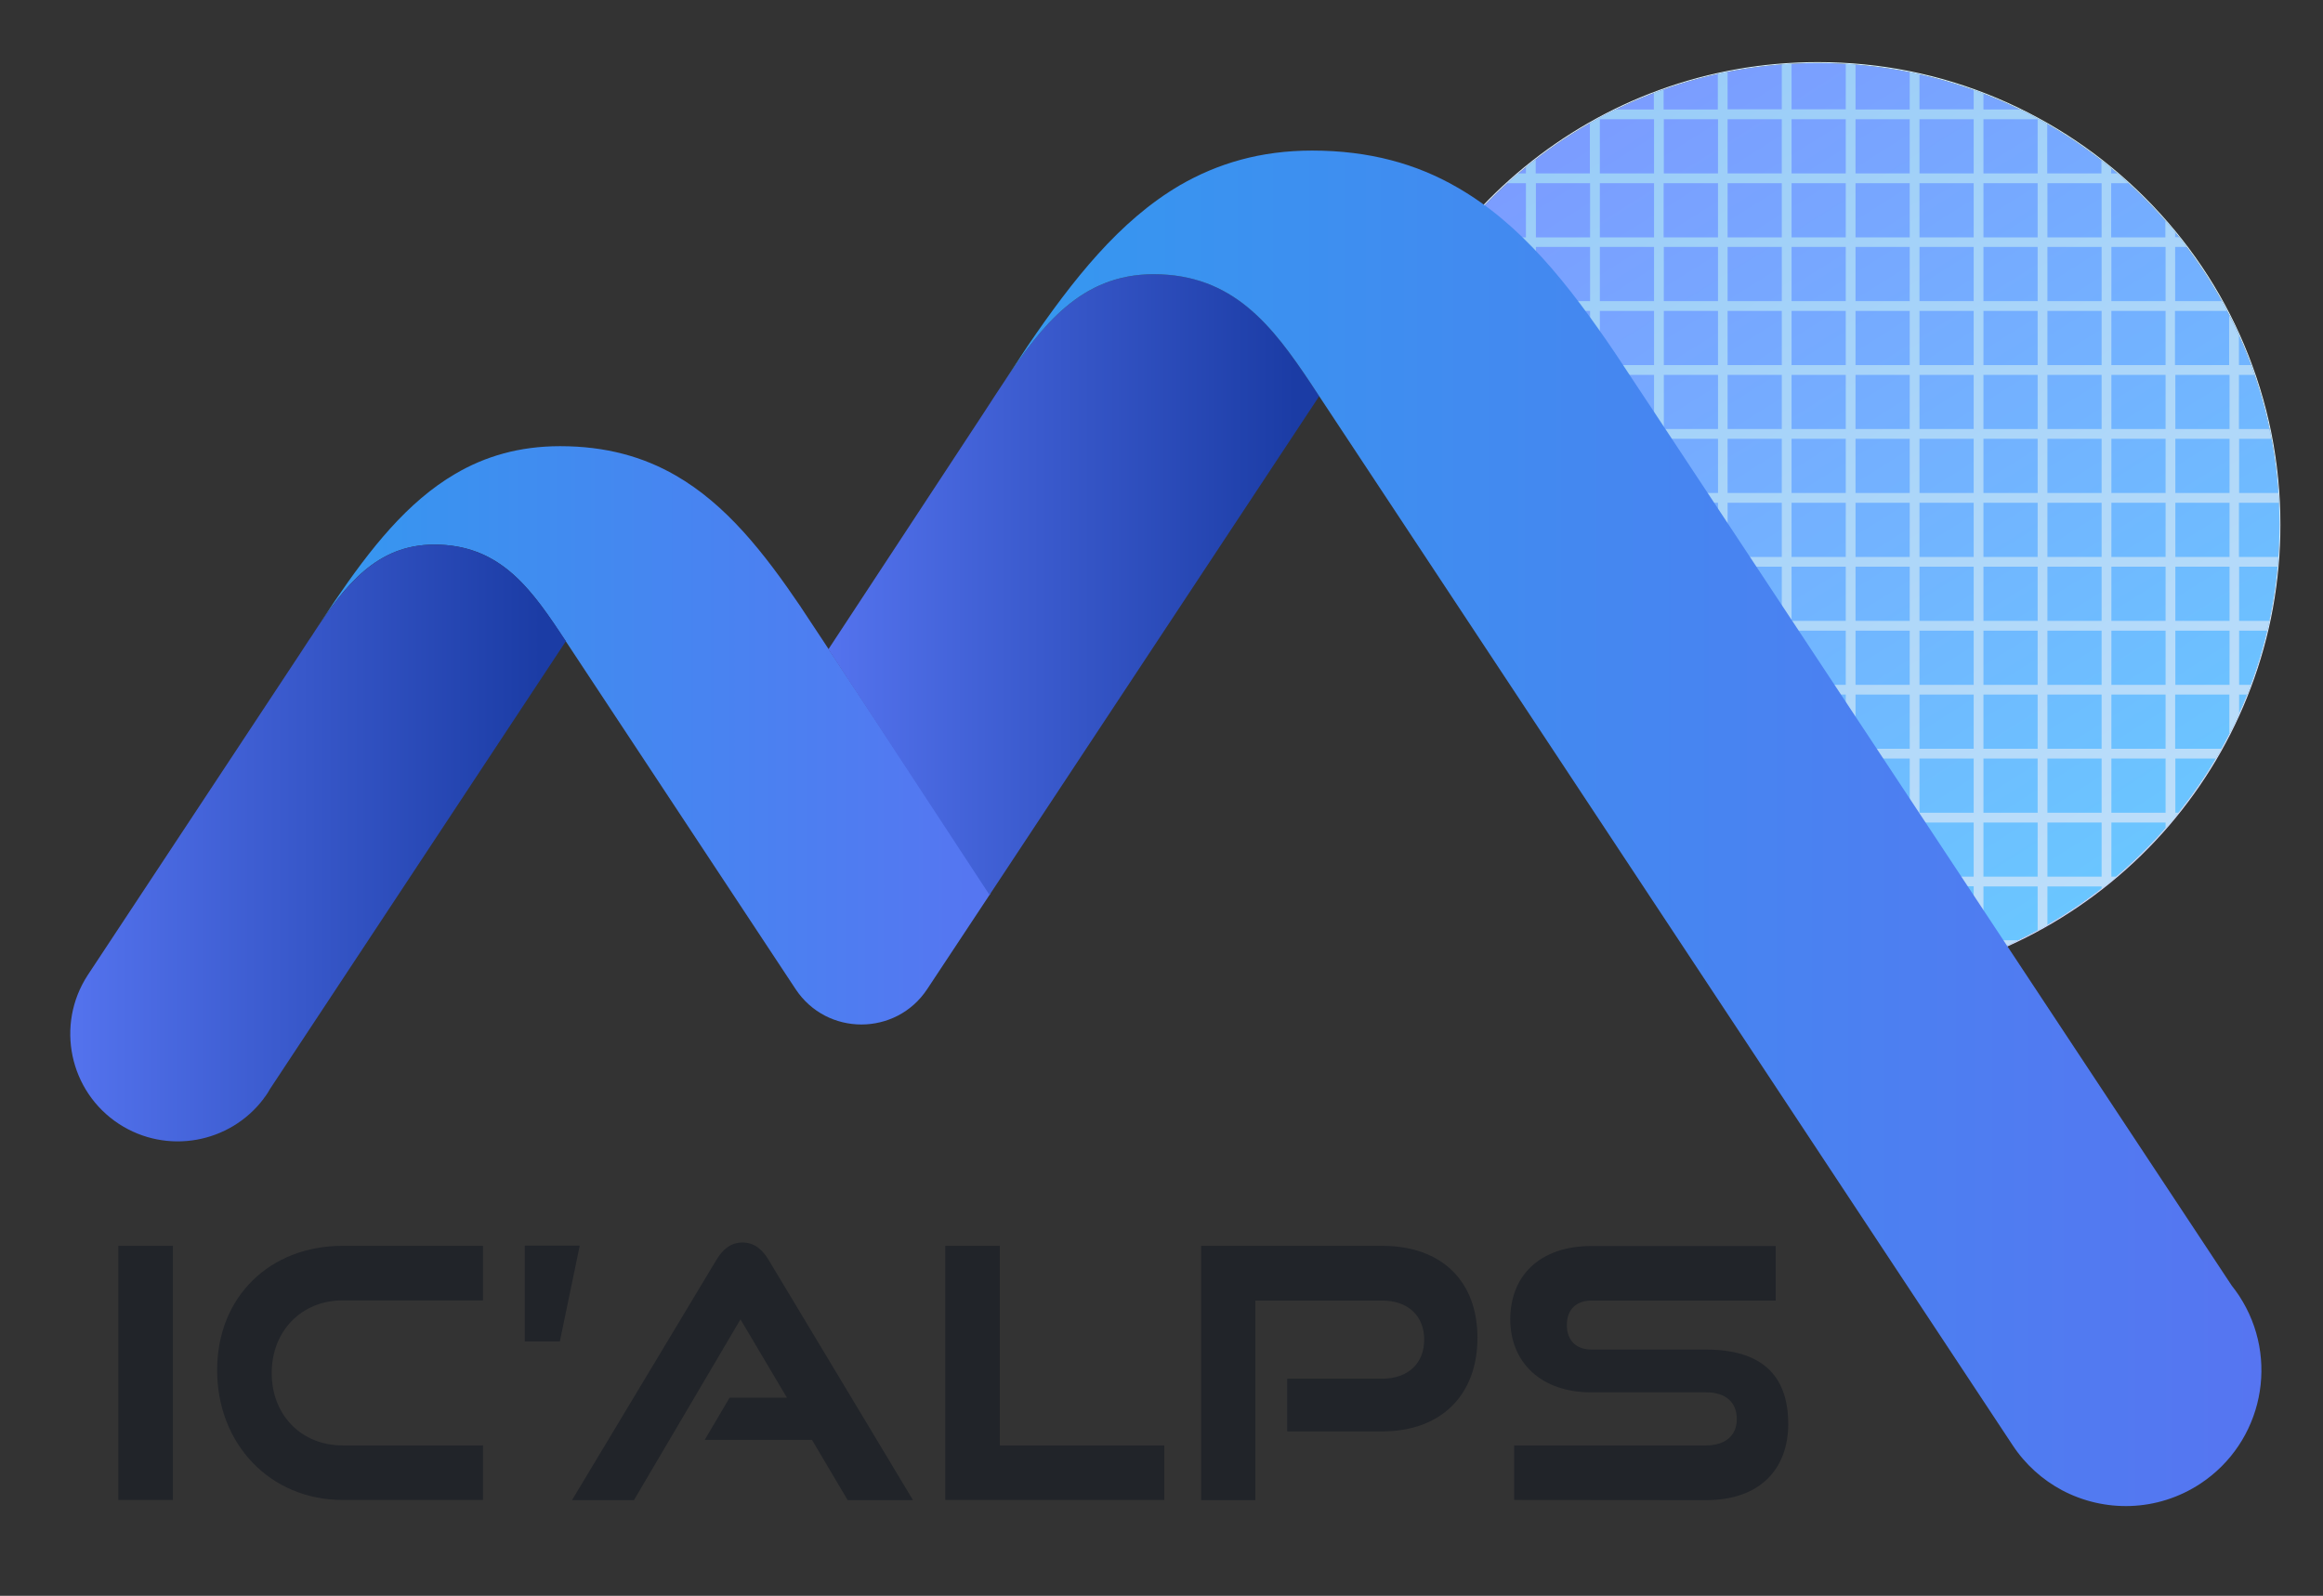 <svg xmlns="http://www.w3.org/2000/svg" xmlns:xlink="http://www.w3.org/1999/xlink" id="Calque_1" x="0px" y="0px" viewBox="0 0 1260.2 865.9" style="enable-background:new 0 0 1260.2 865.9;" xml:space="preserve"><rect x="0" y="0" width="1260.2" height="865.9" fill="#333333" stroke="none"/><style type="text/css">	.st0{fill:url(#SVGID_1_);}	.st1{fill:url(#SVGID_00000172412522323853717040000000266672203388269751_);}	.st2{fill:#212429;}	.st3{fill:url(#SVGID_00000000920526003481781460000000559986125438912156_);}	.st4{fill:url(#SVGID_00000089570853445947191280000017642381611374244028_);}	.st5{fill:url(#SVGID_00000049927072826034853480000002406714005011110582_);}	.st6{fill:url(#SVGID_00000114789851920297598280000001265644014818136477_);}	.st7{fill:url(#SVGID_00000113326135050700993680000013730642875665122712_);}</style><g>			<linearGradient id="SVGID_1_" gradientUnits="userSpaceOnUse" x1="1149.447" y1="371.11" x2="886.487" y2="791.1" gradientTransform="matrix(1 0 0 -1 0 850.36)">		<stop offset="0" style="stop-color:#6AC6FF"></stop>		<stop offset="1" style="stop-color:#7B9DFF"></stop>	</linearGradient>	<path class="st0" d="M986.2,34.2C865.6,34.2,765,119.5,741.2,233l285.6,298.8c119-19.4,209.9-122.6,209.9-247.1  C1236.6,146.3,1124.5,34.2,986.2,34.2L986.2,34.2z"></path>			<linearGradient id="SVGID_00000100367385379260847170000012698019076619560622_" gradientUnits="userSpaceOnUse" x1="1111.7" y1="783.07" x2="889.062" y2="397.464" gradientTransform="matrix(1 0 0 -1 0 850.36)">		<stop offset="0" style="stop-color:#D7F4FF"></stop>		<stop offset="1" style="stop-color:#D8D9FF"></stop>	</linearGradient>	<path style="fill:url(#SVGID_00000100367385379260847170000012698019076619560622_);" d="M986.2,34.2  c138.3,0,250.4,112.1,250.4,250.4c0,124.5-90.9,227.7-209.9,247.1L741.2,233C765,119.4,865.6,34.2,986.2,34.2 M986.2,33.7  c-29.6,0-58.5,5.1-86,15.1c-26.6,9.7-51.2,23.8-73.2,41.8c-21.8,17.9-40.3,39.1-55,63.1c-15,24.5-25.6,51.1-31.4,79.1l-0.1,0.3  l0.2,0.2l285.6,298.8l0.2,0.2l0.3,0c58.1-9.5,111.3-39.4,149.9-84.3c19.1-22.3,34-47.4,44.3-74.7c10.7-28.3,16.1-58.1,16.1-88.6  c0-33.9-6.6-66.7-19.7-97.7c-12.6-29.9-30.7-56.7-53.8-79.8c-23-23-49.9-41.1-79.8-53.8C1052.9,40.3,1020.1,33.7,986.2,33.7  L986.2,33.7L986.2,33.7z"></path></g><path class="st2" d="M64.2,813.9V676h29.6v137.9H64.2z"></path><path class="st2" d="M185.9,813.9c-39.3,0-68.1-30.3-68.1-70.4s28.8-67.5,68.1-67.5H262v29.6h-76.1c-22.2,0-38.5,16.5-38.5,39.4 s16.1,39.3,38.5,39.3H262v29.6L185.9,813.9L185.9,813.9z"></path><path class="st2" d="M284.7,727.9v-52h29.8l-10.8,52H284.7L284.7,727.9z"></path><path class="st2" d="M459.8,813.9l-19.3-32.6h-58.2l13.5-22.9h31.1l-25.2-42.5l-57.8,98.1h-33.6l78.3-130.3 c3.4-5.7,7.8-9.5,14.2-9.5s10.8,3.8,14.2,9.5l78.3,130.3H459.8z"></path><path class="st2" d="M512.8,813.9V676h29.6v108.3h89.2v29.6H512.8L512.8,813.9z"></path><path class="st2" d="M698.3,776.7v-28.6h51.4c14.4,0,22.9-8.5,22.9-21.2s-8.5-21.2-22.9-21.2H681v108.3h-29.4V676h98.1 c32.6,0,51.8,19.3,51.8,49.9s-19.2,50.8-51.8,50.8L698.3,776.7L698.3,776.7z"></path><path class="st2" d="M821.4,813.9v-29.6h104.1c10.6,0,16.7-5.5,16.7-14.2c0-9.3-6.1-14.6-16.7-14.6h-62.4 c-27.1,0-43.8-16.3-43.8-39.6s15.6-39.8,44.2-39.8h99.8v29.6h-99.8c-8.3,0-13.5,4.7-13.5,13.3s5.3,13.3,13.5,13.3h62 c29,0,44.6,12.9,44.6,40.4c0,23.7-14.6,41.3-44.6,41.3L821.4,813.9L821.4,813.9z"></path><linearGradient id="SVGID_00000055693904027513827180000013020321826193697670_" gradientUnits="userSpaceOnUse" x1="1149.181" y1="371.166" x2="886.441" y2="790.816" gradientTransform="matrix(1 0 0 -1 0 850.36)">	<stop offset="0" style="stop-color:#BCDEFA"></stop>	<stop offset="1" style="stop-color:#9ACDF8"></stop></linearGradient><path style="fill:url(#SVGID_00000055693904027513827180000013020321826193697670_);" d="M1236.3,272.8c-0.1-1.8-0.2-3.5-0.3-5.3 h-21.3v-29.4h17.5c-0.3-1.8-0.7-3.5-1.1-5.3h-16.5v-29.4h8.4c-0.6-1.8-1.2-3.5-1.9-5.3h-6.5v-16c-1.7-3.7-3.4-7.4-5.3-11v27h-29.4 v-29.4h28.2c-0.9-1.8-1.9-3.5-2.8-5.3h-25.3V134h6.2c-1.3-1.8-2.7-3.5-4.1-5.3h-2.1v-2.6c-1.7-2.1-3.5-4.2-5.3-6.2v8.9h-29.4V99.4 h9.3c-2-1.8-4-3.5-6-5.3h-3.3v-2.8c-1.7-1.4-3.5-2.8-5.3-4.2v7h-29.4V67.3c-4.9-2.8-9.9-5.5-15-7.9H1076v-8.6 c-1.8-0.7-3.5-1.3-5.3-2v10.5h-29.4V40.3c-1.8-0.4-3.5-0.8-5.3-1.1v20.2h-29.4V35c-1.8-0.1-3.5-0.3-5.3-0.4v24.7h-29.4V34.6 c-1.8,0.1-3.5,0.2-5.3,0.3v24.4h-29.4V39c-1.8,0.3-3.5,0.7-5.3,1.1v19.3h-29.4V48.6c-1.8,0.6-3.5,1.3-5.3,1.9v8.9h-20.6 c-4.8,2.3-9.5,4.8-14.1,7.5v27.2h-29.4v-7.6c-1.8,1.4-3.5,2.8-5.3,4.2v3.4h-4.1c-2,1.7-4,3.5-6,5.3h10.1v29.4h-29.4V119 c-1.8,2-3.6,4.1-5.3,6.2v3.6h-2.9c-1.4,1.7-2.7,3.5-4.1,5.3h7v29.4H767c-1,1.8-1.9,3.5-2.8,5.3h29v29.4h-29.4v-28.6 c-1.8,3.6-3.6,7.2-5.3,10.8v17.8h-7.3c-0.7,1.8-1.3,3.5-1.9,5.3h9.2v29.4h-17.3c0,0,0,0.1,0,0.1l4.9,5.1h12.4v13l5.3,5.5v-18.5h29.4 v29.4h-19l5.1,5.3h14v14.6l5.3,5.5v-20.1h29.4v29.4h-20.6l5.1,5.3h15.5v16.2l5.3,5.5v-21.8h29.4v29.4h-22.1l5.1,5.3h17V360l5.3,5.5 v-23.3h29.4v29.4h-23.6l5.1,5.3h18.6v19.4l5.3,5.5v-25H932v29.4h-25.2l5.1,5.3H932v21l5.3,5.5v-26.6h29.4V441H940l5.1,5.3h21.6v22.6 l5.3,5.5v-28.2h29.4v29.4h-28.2l5.1,5.3h23.2v24.2l10,10.4h24.7v14.4c1.8-0.4,3.5-0.7,5.3-1.1v-13.3h29.4v4.8c1.8-0.6,3.5-1.3,5.3-2 v-2.8h6.9c4-1.7,7.9-3.4,11.8-5.3H1076V481h29.4v23.9c1.8-1,3.5-1.9,5.3-2.9v-21h29.4v1.2c2.7-2.1,5.4-4.3,8-6.5h-2.7v-29.4h29.4 v3.1c2.4-2.7,4.7-5.5,7-8.4h-1.7v-29.4h22c1-1.8,2-3.5,3-5.3H1180v-29.4h29.4v21.3c1.8-3.6,3.6-7.3,5.3-11.1v-10.2h4.3 c0.7-1.8,1.4-3.5,2-5.3h-6.3v-29.4h15.2c0.4-1.8,0.8-3.5,1.2-5.3h-16.4v-29.4h20.8c0.2-1.8,0.3-3.5,0.4-5.3h-21.3v-29.4 L1236.3,272.8L1236.3,272.8z M793.2,232.8h-29.4v-29.4h29.4V232.8z M798.5,134h29.4v29.4h-29.4V134z M827.9,168.7v29.4h-29.4v-29.4 H827.9z M827.9,203.4v29.4h-29.4v-29.4H827.9z M827.9,267.5h-29.4v-29.4h29.4V267.5z M1140.1,302.2h-29.4v-29.4h29.4V302.2z  M1140.1,376.9v29.4h-29.4v-29.4H1140.1z M1140.1,238.1v29.4h-29.4v-29.4H1140.1z M1140.1,99.4v29.4h-29.4V99.4H1140.1z M1110.7,134 h29.4v29.4h-29.4V134z M1140.1,168.7v29.4h-29.4v-29.4H1140.1z M1110.7,203.4h29.4v29.4h-29.4V203.4z M1140.1,307.5v29.4h-29.4 v-29.4H1140.1z M1140.1,342.2v29.4h-29.4v-29.4H1140.1z M1076,64.7h29.4v29.4H1076V64.7z M1076,168.7h29.4v29.4H1076V168.7z  M1076,134h29.4v29.4H1076V134z M1105.4,203.4v29.4H1076v-29.4H1105.4z M1076,238.1h29.4v29.4H1076V238.1z M1105.4,272.8v29.4H1076 v-29.4H1105.4z M1105.4,307.5v29.4H1076v-29.4H1105.4z M1041.3,64.7h29.4v29.4h-29.4V64.7z M1041.3,99.4h29.4v29.4h-29.4V99.4z  M1041.3,134h29.4v29.4h-29.4V134z M1041.3,168.7h29.4v29.4h-29.4V168.7z M1070.7,203.4v29.4h-29.4v-29.4H1070.7z M1006.6,64.7h29.4 v29.4h-29.4V64.7z M1006.6,99.4h29.4v29.4h-29.4V99.4z M1006.6,134h29.4v29.4h-29.4V134z M1006.6,168.7h29.4v29.4h-29.4V168.7 L1006.6,168.7z M1006.6,203.4h29.4v29.4h-29.4V203.4z M1006.6,238.1h29.4v29.4h-29.4V238.1z M1006.6,272.8h29.4v29.4h-29.4V272.8z  M1006.6,307.5h29.4v29.4h-29.4V307.5z M1006.6,342.2h29.4v29.4h-29.4V342.2z M1006.6,376.9h29.4v29.4h-29.4V376.9z M1001.3,64.7 v29.4h-29.4V64.7H1001.3z M971.9,99.4h29.4v29.4h-29.4V99.4z M971.9,198.1v-29.4h29.4v29.4H971.9z M1001.3,203.4v29.4h-29.4v-29.4 H1001.3z M971.9,163.4V134h29.4v29.4H971.9z M867.9,64.7h29.4v29.4h-29.4L867.9,64.7L867.9,64.7z M867.9,99.4h29.4v29.4h-29.4V99.4z  M897.3,134v29.4h-29.4V134H897.3z M897.3,168.7v29.4h-29.4v-29.4H897.3z M867.9,203.4h29.4v29.4h-29.4V203.4z M833.2,99.4h29.4 v29.4h-29.4V99.4z M833.2,134h29.4v29.4h-29.4V134z M862.6,168.7v29.4h-29.4v-29.4H862.6z M862.6,203.4v29.4h-29.4v-29.4H862.6z  M862.6,302.2h-29.4v-29.4h29.4V302.2z M862.6,267.5h-29.4v-29.4h29.4V267.5z M867.9,272.8h29.4v29.4h-29.4V272.8z M897.3,336.9 h-29.4v-29.4h29.4V336.9z M897.3,267.5h-29.4v-29.4h29.4V267.5z M932,163.4h-29.4V134H932V163.4z M932,198.1h-29.4v-29.4H932V198.1z  M902.5,203.4H932v29.4h-29.4V203.4z M932,238.1v29.4h-29.4v-29.4H932z M902.5,371.6v-29.4H932v29.4H902.5z M932,336.9h-29.4v-29.4 H932V336.9z M932,302.2h-29.4v-29.4H932V302.2z M902.5,128.8V99.4H932v29.4H902.5z M932,94.1h-29.4V64.7H932V94.1z M937.2,406.3 v-29.4h29.4v29.4H937.2z M966.6,371.6h-29.4v-29.4h29.4V371.6z M937.2,336.9v-29.4h29.4v29.4H937.2z M937.2,302.2v-29.4h29.4v29.4 H937.2z M937.2,267.5v-29.4h29.4v29.4H937.2z M937.2,232.8v-29.4h29.4v29.4H937.2z M966.6,198.1h-29.4v-29.4h29.4V198.1z  M937.2,163.4V134h29.4v29.4H937.2z M937.2,128.8V99.4h29.4v29.4H937.2z M937.2,94.1V64.7h29.4v29.4H937.2z M1001.3,441h-29.4v-29.4 h29.4V441z M1001.3,406.3h-29.4v-29.4h29.4V406.3z M1001.3,371.6h-29.4v-29.4h29.4V371.6z M1001.3,336.9h-29.4v-29.4h29.4V336.9z  M1001.3,302.2h-29.4v-29.4h29.4V302.2z M1001.3,267.5h-29.4v-29.4h29.4V267.5z M1036,510.3h-29.4v-29.4h29.4V510.3z M1036,475.7 h-29.4v-29.4h29.4V475.7z M1006.6,441v-29.4h29.4V441H1006.6z M1041.3,475.7v-29.4h29.4v29.4H1041.3z M1070.7,510.3h-29.4v-29.4 h29.4V510.3z M1070.7,441h-29.4v-29.4h29.4V441z M1070.7,406.3h-29.4v-29.4h29.4V406.3z M1070.7,371.6h-29.4v-29.4h29.4 L1070.7,371.6L1070.7,371.6z M1070.7,336.9h-29.4v-29.4h29.4V336.9z M1070.7,302.2h-29.4v-29.4h29.4V302.2z M1070.7,267.5h-29.4 v-29.4h29.4V267.5z M1076,406.3v-29.4h29.4v29.4H1076z M1076,411.6h29.4V441H1076V411.6z M1105.4,475.7H1076v-29.4h29.4V475.7z  M1076,371.6v-29.4h29.4v29.4H1076z M1105.4,128.8H1076V99.4h29.4V128.8z M1140.1,475.7h-29.4v-29.4h29.4V475.7z M1110.7,441v-29.4 h29.4V441H1110.7z M1174.8,441h-29.4v-29.4h29.4V441z M1174.8,406.3h-29.4v-29.4h29.4V406.3z M1145.4,371.6v-29.4h29.4v29.4H1145.4z  M1145.4,336.9v-29.4h29.4v29.4H1145.4z M1174.8,302.2h-29.4v-29.4h29.4V302.2z M1174.8,267.5h-29.4v-29.4h29.4V267.5z  M1174.8,203.4v29.4h-29.4v-29.4H1174.8z M1145.4,198.1v-29.4h29.4v29.4H1145.4z M1174.8,163.4h-29.4V134h29.4V163.4z M1209.5,371.6 h-29.4v-29.4h29.4V371.6z M1209.5,336.9h-29.4v-29.4h29.4V336.9z M1209.5,272.8v29.4h-29.4v-29.4H1209.5z M1180.1,267.5v-29.4h29.4 v29.4H1180.1z M1209.5,232.8h-29.4v-29.4h29.4V232.8z"></path><linearGradient id="SVGID_00000150084537417546548160000006073675355249938867_" gradientUnits="userSpaceOnUse" x1="171.027" y1="451.29" x2="537.157" y2="451.29" gradientTransform="matrix(1 0 0 -1 0 850.36)">	<stop offset="0" style="stop-color:#3598F0"></stop>	<stop offset="1" style="stop-color:#5675F1"></stop></linearGradient><path style="fill:url(#SVGID_00000150084537417546548160000006073675355249938867_);" d="M537.2,485l-87.7-132.8 c-0.6-1-1.2-1.9-1.9-2.9l-12.7-19.2c-0.2-0.2-0.3-0.5-0.5-0.8c-20-29.5-40.5-55.6-68-71.4c-17.4-10-37.7-15.8-62.5-15.8 c-22.2,0-40.7,5.5-56.9,15c-26,15.2-46,40.5-65.7,69.5L171,342.1c16.3-24.4,33.3-46.6,64.6-46.6c34.3,0,51.1,22.1,67.9,47.3 c1.1,1.7,2.2,3.4,3.4,5.1l124.7,188.8c16.9,25.6,54.5,25.6,71.4,0L537.2,485L537.2,485z"></path><linearGradient id="SVGID_00000158030337935555408350000008112893436015504795_" gradientUnits="userSpaceOnUse" x1="449.437" y1="533.165" x2="715.667" y2="533.165" gradientTransform="matrix(1 0 0 -1 0 850.36)">	<stop offset="0" style="stop-color:#5473EE"></stop>	<stop offset="0.95" style="stop-color:#1B3CA5"></stop></linearGradient><path style="fill:url(#SVGID_00000158030337935555408350000008112893436015504795_);" d="M715.7,214.9L536.8,485.6l-87.4-133.3 L533.7,224c0.8-1.2,1.6-2.4,2.4-3.7l3.5-5.4c1.6-2.5,3.3-4.9,4.9-7.4c20.6-30.8,41.9-58.7,81.3-58.7c43.3,0,64.4,27.9,85.6,59.7 C712.8,210.6,714.3,212.8,715.7,214.9L715.7,214.9z"></path><linearGradient id="SVGID_00000064348628430652190360000010698658076982523028_" gradientUnits="userSpaceOnUse" x1="544.537" y1="400.947" x2="1226.795" y2="400.947" gradientTransform="matrix(1 0 0 -1 0 850.36)">	<stop offset="0" style="stop-color:#3598F0"></stop>	<stop offset="1" style="stop-color:#5675F1"></stop></linearGradient><path style="fill:url(#SVGID_00000064348628430652190360000010698658076982523028_);" d="M1214.7,703.1c-1.3-1.9-2.6-3.8-4-5.5 L895.2,220.3c-0.8-1.2-1.6-2.4-2.4-3.6l-16-24.2c-0.3-0.3-0.4-0.6-0.6-0.9c-25.2-37.2-51-70.1-85.8-90C768.6,89,743,81.7,711.8,81.7 c-28,0-51.3,7-71.7,18.8c-32.8,19.2-58,51.1-82.8,87.5l-12.8,19.5c20.6-30.8,41.9-58.7,81.3-58.7c43.2,0,64.4,27.9,85.6,59.7 c1.4,2.1,2.8,4.3,4.2,6.4l376.1,569.1c7,10.7,16.4,19,26.9,24.6c23,12.2,51.7,11.8,75-3.5C1227.6,782.7,1237,737.1,1214.7,703.1 L1214.7,703.1z"></path><linearGradient id="SVGID_00000103249817546435288400000006191893492541132962_" gradientUnits="userSpaceOnUse" x1="37.96" y1="392.924" x2="306.867" y2="392.924" gradientTransform="matrix(1 0 0 -1 0 850.36)">	<stop offset="0" style="stop-color:#5473EE"></stop>	<stop offset="0.95" style="stop-color:#1B3CA5"></stop></linearGradient><path style="fill:url(#SVGID_00000103249817546435288400000006191893492541132962_);" d="M235.6,295.5c-31.3,0-48.2,22.2-64.5,46.5 c-1.3,2-2.5,4-3.9,5.9l-2.8,4.3c-0.6,1-1.3,1.9-1.9,2.9l-114.9,174c-17.6,27-10,63.2,17,80.8c25.9,16.8,60.1,10.5,78.4-13.7 c0-0.1,0.1-0.1,0.1-0.2c0.8-1,1.5-2,2.2-3.1c0.4-0.6,0.8-1.3,1.1-1.9l160.6-243.1C288.9,320.7,272.2,295.5,235.6,295.5L235.6,295.5z "></path></svg>